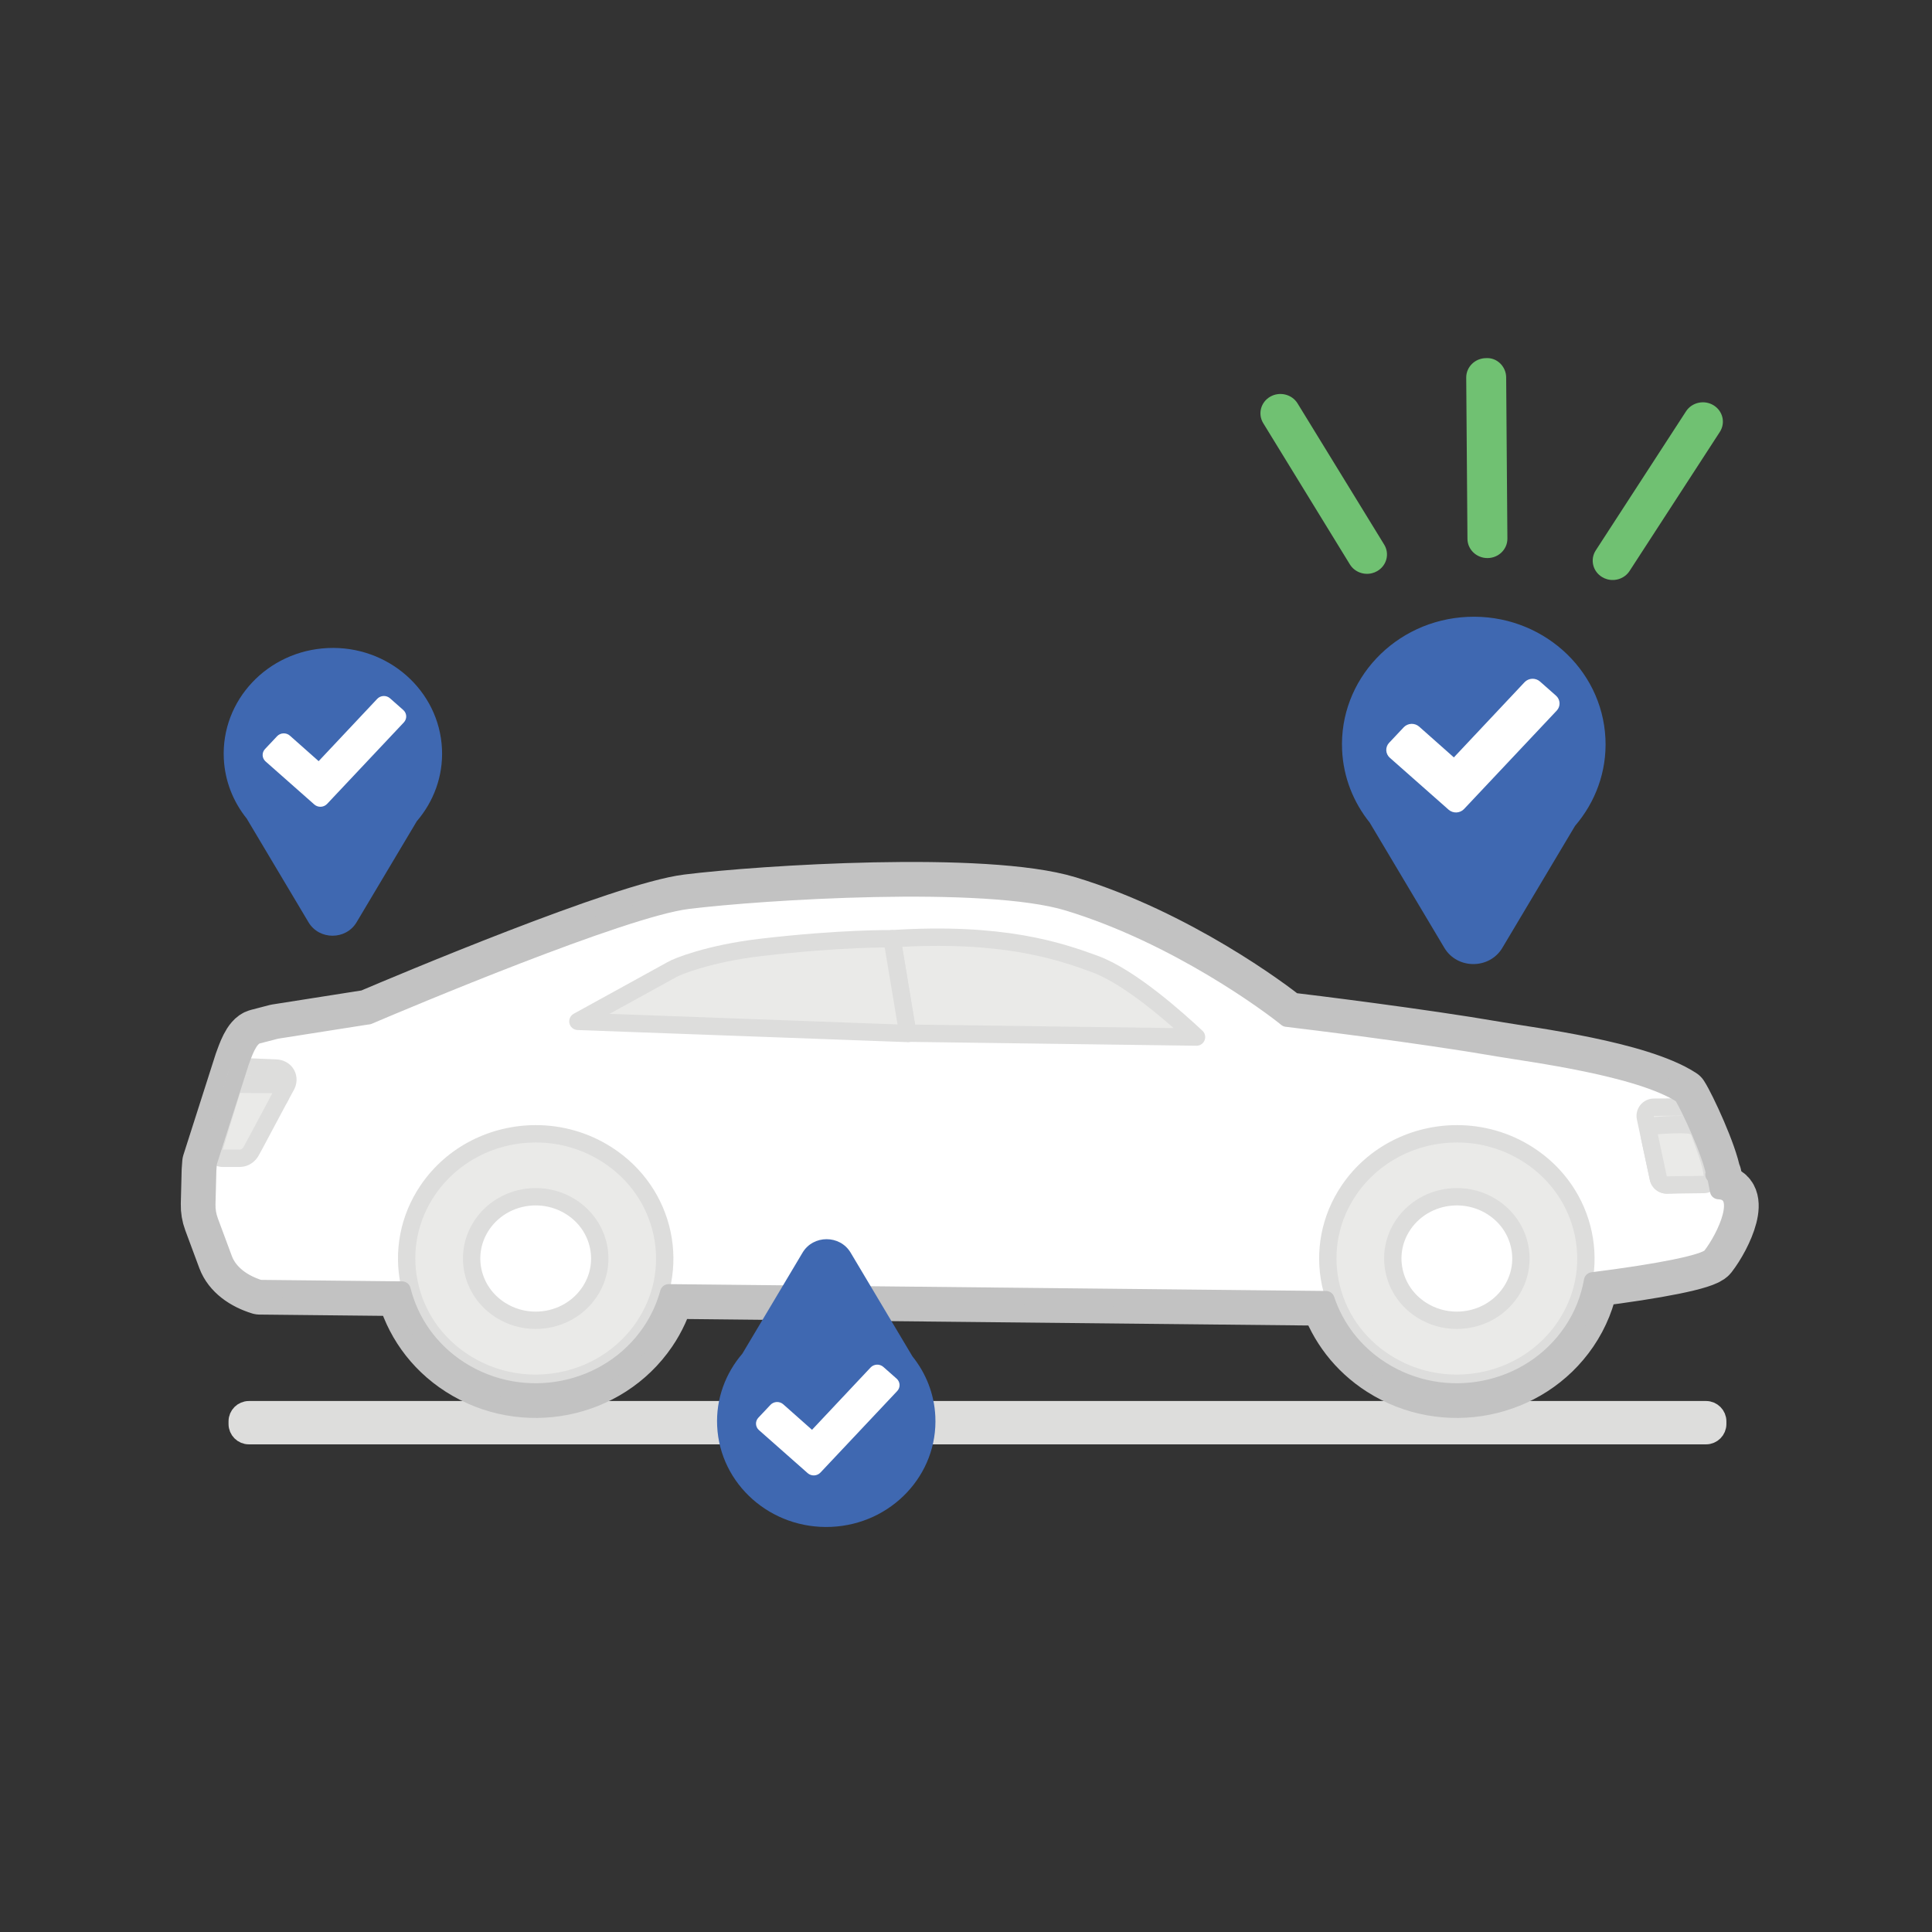 <?xml version="1.0" encoding="utf-8"?>
<!-- Generator: Adobe Illustrator 23.0.2, SVG Export Plug-In . SVG Version: 6.00 Build 0)  -->
<svg version="1.1" id="Layer_1" xmlns="http://www.w3.org/2000/svg" xmlns:xlink="http://www.w3.org/1999/xlink" x="0px" y="0px"
	 viewBox="0 0 512 512" enable-background="new 0 0 512 512" xml:space="preserve">
<rect x="0" y="0" width="512" height="512" fill="#333333" stroke="none"/>
<path fill="#DDDDDC" stroke="#DDDDDC" stroke-width="4.598" stroke-miterlimit="10" d="M452.125,373.581H65.954
	c-1.699,0-3.09,1.39-3.09,3.09v0.71c0,1.699,1.39,3.09,3.09,3.09h386.171c1.699,0,3.09-1.39,3.09-3.09v-0.71
	C455.214,374.971,453.824,373.581,452.125,373.581z"/>
<path fill="none" stroke="#C2C2C2" stroke-width="13.795" stroke-linejoin="round" stroke-miterlimit="10" d="M455.445,315.522
	l-0.833-4.199l-0.391-0.048h0.23c-0.915-5.498-6.753-18.13-8.673-21.108c-11.225-7.363-40.445-11.048-48.606-12.446l-0.878-0.151
	c-19.452-3.349-49.297-7.041-55.307-7.743c-4.058-3.347-28.993-21.947-57.927-30.736c-22.021-6.689-81.274-2.909-100.83-0.486
	c-17.218,2.133-74.784,26.407-84.642,30.603c-0.201,0.016-0.356,0.031-0.426,0.042l-23.961,3.766l-5.007,1.303
	c-2.287,0.596-3.673,4.972-4.475,7.128l-8.531,26.681l-0.149,2.007l-0.228,8.988c-0.039,1.54,0.217,3.073,0.755,4.523l3.718,10.009
	c1.449,3.9,5.26,6.506,9.539,7.823l37.723,0.393c2.101,8.371,7.309,16.031,15.316,21.151c16.82,10.755,39.456,6.265,50.558-10.029
	c2.234-3.278,3.8-6.789,4.789-10.386l174.066,1.812c0.038,0,0.078-0.001,0.115-0.001c2.46,7.365,7.401,14.008,14.589,18.603
	c16.82,10.755,39.456,6.265,50.558-10.029c2.885-4.233,4.684-8.848,5.506-13.548c17.035-2.142,29.893-4.589,31.382-6.506
	C457.43,327.786,462.977,315.869,455.445,315.522z"/>
<path fill="#FFFFFF" d="M54.811,319.124c-0.039,1.54,0.217,3.073,0.755,4.523l3.718,10.009c1.449,3.9,5.26,6.506,9.539,7.823
	l282.452,2.941c36.427,0,98.759-7.114,102.151-11.48c4.004-5.154,9.551-17.071,2.019-17.417l-0.833-4.199l-0.391-0.049h0.23
	c-0.915-5.497-6.753-18.129-8.673-21.108c-11.225-7.363-40.445-11.048-48.606-12.446l-0.878-0.151
	c-19.452-3.349-49.297-7.041-55.307-7.743c-4.058-3.347-28.993-21.947-57.927-30.736c-22.021-6.689-81.274-2.909-100.83-0.486
	c-17.218,2.133-74.784,26.407-84.642,30.603c-0.201,0.016-0.356,0.031-0.426,0.042l-23.961,3.766l-5.007,1.303
	c-2.287,0.595-3.673,4.972-4.474,7.128l-8.531,26.681l-0.15,2.007L54.811,319.124z"/>
<g>
	<g>
		<path fill="#EAEAE8" d="M63.618,291.939c-0.728-0.006-1.41-0.355-1.839-0.943c-0.429-0.589-0.554-1.345-0.337-2.04l1.447-4.633
			c0.301-0.963,1.193-1.612,2.193-1.612c0.035,0,0.07,0.001,0.106,0.002c6.097,0.278,7.488,0.323,7.775,0.325
			c1.326,0.01,2.406,0.603,2.965,1.626c0.552,1.009,0.47,2.264-0.218,3.356c-0.046,0.076-0.3,0.524-1.504,2.772
			c-0.4,0.747-1.179,1.213-2.026,1.213C72.173,292.006,63.618,291.939,63.618,291.939z"/>
		<path fill="#DDDDDC" d="M65.083,285.01c2.547,0.116,7.133,0.322,7.864,0.327c1.02,0.008,1.299,0.693,0.818,1.456
			c-0.12,0.19-0.731,1.318-1.586,2.914l-8.543-0.066C64.147,288,64.64,286.425,65.083,285.01 M65.081,280.412
			c-2.001,0-3.784,1.299-4.386,3.224c-0.444,1.416-0.937,2.994-1.449,4.637c-0.433,1.39-0.182,2.903,0.676,4.079
			c0.858,1.176,2.223,1.876,3.678,1.887l8.543,0.066c0.012,0,0.024,0,0.036,0c1.694,0,3.252-0.931,4.053-2.426
			c1.087-2.028,1.378-2.551,1.455-2.685c1.109-1.797,1.207-3.898,0.259-5.632c-0.957-1.751-2.812-2.806-4.963-2.823
			c-0.363-0.003-2.573-0.089-7.69-0.323C65.222,280.413,65.151,280.412,65.081,280.412L65.081,280.412z"/>
	</g>
	<g>
		<path fill="#EAEAE8" d="M59.034,306.965c-0.723,0-1.405-0.34-1.839-0.919c-0.436-0.581-0.572-1.333-0.367-2.029
			c0.912-3.097,2.463-8.163,4.612-15.06c0.299-0.962,1.189-1.615,2.195-1.615c0.006,0,8.561,0.066,8.561,0.066
			c0.805,0.006,1.548,0.434,1.959,1.126c0.411,0.692,0.43,1.549,0.049,2.259c-0.95,1.772-2.202,4.122-3.418,6.405
			c-3.117,5.85-4.12,7.723-4.321,8.044c-0.714,1.139-1.751,1.717-3.084,1.717C63.374,306.959,59.037,306.965,59.034,306.965z"/>
		<path fill="#DDDDDC" d="M63.636,289.641l8.543,0.066c-2.573,4.799-7.358,13.832-7.661,14.314
			c-0.375,0.598-0.754,0.638-1.133,0.638c-0.029,0-0.057,0-0.086,0c-0.047,0-0.151-0.001-0.296-0.001
			c-0.793,0-2.845,0.005-3.969,0.008C60.12,300.978,61.98,294.954,63.636,289.641 M63.636,285.043c-2.011,0-3.791,1.308-4.39,3.23
			c-2.152,6.907-3.708,11.986-4.623,15.094c-0.41,1.392-0.138,2.896,0.733,4.058c0.868,1.158,2.232,1.839,3.678,1.839
			c0.004,0,0.008,0,0.012,0c1.12-0.003,3.166-0.008,3.957-0.008l0.261,0l0.121,0.001c2.853,0,4.376-1.751,5.029-2.794
			c0.235-0.376,0.893-1.599,4.4-8.182c1.216-2.282,2.467-4.631,3.417-6.402c0.761-1.419,0.724-3.134-0.098-4.519
			c-0.822-1.385-2.308-2.239-3.919-2.252l-8.543-0.066C63.66,285.043,63.648,285.043,63.636,285.043L63.636,285.043z"/>
	</g>
</g>
<path fill="#EAEAE8" stroke="#DDDDDC" stroke-width="4.598" stroke-linejoin="round" stroke-miterlimit="10" d="M317.091,274.833
	c-4.97-4.641-17.494-15.904-26.938-19.363c-9.444-3.458-24.452-8.59-53.751-6.694l4.112,25.025L317.091,274.833z"/>
<path fill="#EAEAE8" stroke="#DDDDDC" stroke-width="4.598" stroke-linejoin="round" stroke-miterlimit="10" d="M240.587,273.882
	l-4.184-25.107c0,0-13.551-0.2-34.824,2.303c-13.768,1.62-22.371,5.139-23.5,5.872l-24.932,13.722L240.587,273.882z"/>
<g>
	<g>
		<path fill="#EAEAE8" d="M441.717,314.035c-1.08,0-2.02-0.754-2.247-1.818l-3.424-16.013c-0.145-0.675,0.022-1.38,0.454-1.918
			c0.432-0.539,1.083-0.855,1.773-0.861c0,0,7.4-0.064,7.407-0.064c0.727,0,1.411,0.344,1.846,0.928
			c1.035,1.393,2.534,4.764,2.832,5.83c0.602,2.151,1.209,3.843,1.745,5.335c0.769,2.141,1.376,3.831,1.539,5.7
			c0.055,0.626-0.149,1.248-0.564,1.72s-1.006,0.753-1.635,0.777C451.443,313.65,441.747,314.035,441.717,314.035z"/>
		<path fill="#DDDDDC" d="M445.68,295.659c0.831,1.117,2.233,4.251,2.464,5.078c1.459,5.22,2.969,7.87,3.208,10.617l-9.634,0.382
			l-3.425-16.013L445.68,295.659 M445.68,291.061c-0.013,0-0.027,0-0.04,0l-7.387,0.064c-1.381,0.012-2.684,0.644-3.548,1.722
			s-1.198,2.487-0.909,3.838l3.425,16.013c0.455,2.128,2.335,3.637,4.495,3.637c0.061,0,0.123-0.001,0.184-0.004l9.634-0.382
			c1.256-0.05,2.437-0.612,3.268-1.556c0.831-0.944,1.239-2.186,1.13-3.439c-0.189-2.167-0.874-4.073-1.667-6.28
			c-0.523-1.455-1.115-3.105-1.694-5.175c-0.34-1.217-1.963-4.917-3.202-6.583C448.503,291.748,447.134,291.061,445.68,291.061
			L445.68,291.061z"/>
	</g>
	<g>
		<path fill="#EAEAE8" d="M441.718,314.035c-1.084,0-2.021-0.757-2.248-1.819l-2.38-11.155c-0.139-0.648,0.01-1.325,0.406-1.855
			c0.397-0.531,1.004-0.865,1.665-0.916c0.136-0.011,3.367-0.258,5.979-0.258c2.201,0,4.477,0,5.169,1.93
			c0.238,0.664,0.485,1.338,0.733,2.011c1.295,3.526,2.518,6.856,2.742,9.438c0.056,0.637-0.156,1.268-0.585,1.741
			c-0.429,0.475-1.036,0.749-1.675,0.757C451.524,313.907,441.728,314.035,441.718,314.035z"/>
		<path fill="#DDDDDC" d="M445.142,300.331c1.579,0,2.891,0.096,3.002,0.407c1.402,3.906,3.111,8.125,3.35,10.872l-9.776,0.127
			l-2.38-11.155C439.338,300.581,442.589,300.331,445.142,300.331 M445.142,295.732c-2.699,0-6.018,0.254-6.158,0.265
			c-1.322,0.102-2.536,0.77-3.329,1.832c-0.794,1.062-1.09,2.415-0.814,3.712l2.38,11.155c0.453,2.124,2.33,3.639,4.496,3.639
			c0.02,0,0.04,0,0.061,0l9.776-0.127c1.279-0.017,2.492-0.565,3.35-1.513c0.858-0.948,1.282-2.211,1.171-3.485
			c-0.252-2.886-1.526-6.355-2.875-10.027c-0.246-0.669-0.491-1.338-0.728-1.998C451.234,295.732,447.568,295.732,445.142,295.732
			L445.142,295.732z"/>
	</g>
</g>
<path fill="#70C172" d="M363.594,151.908c-2.219,0.555-4.641-0.341-5.87-2.348l-22.949-37.408c-1.495-2.434-0.668-5.58,1.845-7.026
	c2.507-1.439,5.763-0.648,7.253,1.787l22.949,37.408c1.495,2.434,0.668,5.58-1.845,7.026
	C364.535,151.603,364.069,151.789,363.594,151.908z"/>
<path fill="#70C172" d="M425.928,153.511c-0.472-0.13-0.933-0.328-1.368-0.594c-2.475-1.506-3.22-4.672-1.662-7.068l23.912-36.837
	c1.554-2.395,4.829-3.122,7.297-1.61c2.475,1.506,3.22,4.672,1.662,7.068l-23.912,36.837
	C430.577,153.283,428.132,154.12,425.928,153.511z"/>
<path fill="#70C172" d="M394.183,147.894c-2.905,0-5.272-2.27-5.292-5.089l-0.326-42.731c-0.021-2.831,2.331-5.144,5.254-5.164
	c2.933-0.195,5.31,2.258,5.331,5.089l0.326,42.731c0.021,2.831-2.331,5.144-5.254,5.164
	C394.208,147.894,394.195,147.894,394.183,147.894z"/>
<path fill="#3F68B1" d="M425.457,195.722c-0.885-18.667-17.224-33.104-36.494-32.246c-19.27,0.858-34.173,16.686-33.288,35.352
	c0.344,7.251,3.041,13.847,7.314,19.173l11.38,19.094l8.403,14.098c3.415,5.729,11.951,5.729,15.366,0l8.402-14.098l10.862-18.225
	C422.773,212.612,425.873,204.493,425.457,195.722z"/>
<g>
	<path fill="#FFFFFF" d="M412.554,188.31l-20.686,21.97l-3.886,4.127c-0.513,0.545-1.249,0.869-1.998,0.903
		c-0.749,0.033-1.51-0.224-2.075-0.721l-4.259-3.765l-11.34-10.018c-0.565-0.499-0.898-1.212-0.932-1.936
		c-0.034-0.726,0.229-1.465,0.745-2.011l3.886-4.126c0.513-0.546,1.249-0.869,1.996-0.903c0.749-0.033,1.512,0.223,2.075,0.721
		l9.211,8.166l18.743-19.935c0.513-0.545,1.249-0.869,1.998-0.903c0.747-0.033,1.51,0.224,2.073,0.721l4.261,3.765
		c0.565,0.498,0.897,1.21,0.932,1.936C413.333,187.025,413.069,187.764,412.554,188.31z"/>
</g>
<path fill="#3F68B1" d="M117.127,198.454c-0.734-15.466-14.271-27.428-30.236-26.717c-15.966,0.711-28.314,13.825-27.58,29.291
	c0.285,6.008,2.519,11.473,6.06,15.886l9.429,15.82l6.962,11.681c2.829,4.747,9.902,4.747,12.731,0l6.962-11.681l9-15.1
	C114.903,212.448,117.471,205.721,117.127,198.454z"/>
<g>
	<path fill="#FFFFFF" d="M107.034,191.431l-17.139,18.203l-3.22,3.42c-0.425,0.452-1.035,0.72-1.656,0.748s-1.251-0.186-1.719-0.598
		l-3.528-3.119l-9.396-8.3c-0.468-0.414-0.744-1.004-0.772-1.604c-0.029-0.601,0.19-1.214,0.617-1.666l3.22-3.419
		c0.425-0.453,1.035-0.72,1.654-0.748c0.621-0.028,1.253,0.185,1.719,0.598l7.632,6.766l15.529-16.517
		c0.425-0.452,1.035-0.72,1.656-0.748c0.619-0.028,1.251,0.186,1.718,0.598l3.53,3.119c0.468,0.413,0.744,1.002,0.772,1.604
		C107.679,190.366,107.461,190.978,107.034,191.431z"/>
</g>
<g>
	<path fill="#EAEAE8" d="M386.048,366.574c-6.702,0-13.214-1.897-18.83-5.489c-7.679-4.909-12.893-12.422-14.679-21.152
		c-1.754-8.565,0.018-17.299,4.987-24.591c6.347-9.315,17.034-14.877,28.59-14.877c6.702,0,13.214,1.897,18.83,5.489
		c7.679,4.91,12.892,12.422,14.679,21.153c1.753,8.564-0.018,17.298-4.987,24.591C408.291,361.014,397.604,366.574,386.048,366.574z
		"/>
	<path fill="#DDDDDC" d="M386.117,298.166v4.598c6.262,0,12.345,1.773,17.59,5.127c7.151,4.572,12.004,11.56,13.665,19.677
		c1.628,7.951-0.018,16.061-4.635,22.836c-5.918,8.686-15.896,13.872-26.69,13.872c-6.263,0-12.346-1.773-17.592-5.127
		c-7.151-4.572-12.004-11.56-13.665-19.677c-1.627-7.951,0.018-16.061,4.635-22.836c5.918-8.686,15.896-13.871,26.69-13.872
		L386.117,298.166 M386.116,298.166c-11.85,0-23.473,5.584-30.49,15.881c-11.102,16.294-6.467,38.221,10.353,48.976
		c6.191,3.958,13.168,5.851,20.069,5.851c11.85,0,23.473-5.583,30.49-15.881c11.102-16.294,6.467-38.221-10.353-48.976
		C399.994,300.059,393.017,298.166,386.116,298.166L386.116,298.166z"/>
</g>
<g>
	<path fill="#FFFFFF" d="M386.064,349.892c-3.332,0-6.569-0.943-9.36-2.728c-3.806-2.434-6.389-6.154-7.273-10.475
		c-0.866-4.234,0.01-8.553,2.468-12.159c3.149-4.623,8.458-7.382,14.201-7.382c3.332,0,6.569,0.943,9.36,2.728
		c3.806,2.434,6.389,6.154,7.273,10.475c0.866,4.234-0.01,8.553-2.468,12.159C397.116,347.132,391.808,349.892,386.064,349.892z"/>
	<path fill="#DDDDDC" d="M386.101,319.447L386.101,319.447c2.892,0,5.7,0.818,8.121,2.366c3.278,2.096,5.501,5.292,6.26,8.999
		c0.741,3.62-0.01,7.314-2.115,10.403c-2.721,3.994-7.32,6.378-12.302,6.378c-2.892,0-5.701-0.818-8.122-2.366
		c-3.278-2.096-5.501-5.292-6.26-8.999c-0.741-3.62,0.01-7.314,2.115-10.403C376.519,321.832,381.118,319.447,386.101,319.447
		 M386.1,314.849c-6.258,0-12.397,2.949-16.102,8.387c-5.863,8.605-3.415,20.185,5.468,25.865c3.269,2.09,6.954,3.09,10.599,3.09
		c6.258,0,12.397-2.949,16.102-8.387c5.863-8.605,3.415-20.185-5.468-25.865C393.429,315.849,389.744,314.849,386.1,314.849
		L386.1,314.849z"/>
</g>
<g>
	<path fill="#EAEAE8" d="M141.931,366.574c-6.703,0-13.214-1.897-18.831-5.489c-7.679-4.909-12.892-12.422-14.679-21.152
		c-1.753-8.564,0.018-17.298,4.987-24.591c6.347-9.315,17.035-14.877,28.59-14.877c6.702,0,13.214,1.897,18.83,5.489
		c7.679,4.91,12.892,12.423,14.679,21.154c1.753,8.564-0.019,17.298-4.987,24.59C164.174,361.014,153.486,366.574,141.931,366.574z"
		/>
	<path fill="#DDDDDC" d="M142,298.166v4.598c6.262,0,12.345,1.773,17.59,5.127c7.151,4.572,12.004,11.56,13.665,19.677
		c1.628,7.951-0.018,16.061-4.635,22.836c-5.918,8.686-15.896,13.872-26.69,13.872c-6.263,0-12.346-1.773-17.592-5.127
		c-7.151-4.572-12.004-11.56-13.665-19.677c-1.627-7.951,0.019-16.061,4.635-22.836c5.918-8.686,15.896-13.871,26.69-13.872
		L142,298.166 M141.999,298.166c-11.85,0-23.473,5.584-30.49,15.881c-11.102,16.294-6.467,38.221,10.353,48.976
		c6.191,3.958,13.168,5.851,20.069,5.851c11.85,0,23.473-5.583,30.49-15.881c11.102-16.294,6.467-38.221-10.353-48.976
		C155.877,300.059,148.9,298.166,141.999,298.166L141.999,298.166z"/>
</g>
<g>
	<path fill="#FFFFFF" d="M141.947,349.892c-3.333,0-6.569-0.943-9.361-2.729c-3.806-2.433-6.389-6.153-7.273-10.474
		c-0.867-4.234,0.01-8.553,2.467-12.159c3.15-4.623,8.459-7.382,14.202-7.382c3.332,0,6.569,0.943,9.36,2.728
		c3.806,2.434,6.39,6.153,7.274,10.475c0.867,4.233-0.009,8.552-2.467,12.159C153,347.132,147.69,349.892,141.947,349.892z"/>
	<path fill="#DDDDDC" d="M141.983,319.447L141.983,319.447c2.892,0,5.7,0.818,8.121,2.366c3.278,2.096,5.501,5.292,6.26,8.999
		c0.741,3.62-0.01,7.314-2.115,10.403c-2.721,3.994-7.32,6.378-12.302,6.378c-2.892,0-5.701-0.818-8.122-2.366
		c-3.278-2.096-5.501-5.292-6.26-8.999c-0.741-3.62,0.01-7.314,2.115-10.403C132.401,321.832,137.001,319.447,141.983,319.447
		 M141.983,314.849c-6.258,0-12.397,2.949-16.102,8.387c-5.863,8.605-3.415,20.185,5.468,25.865c3.269,2.09,6.954,3.09,10.599,3.09
		c6.258,0,12.397-2.949,16.102-8.387c5.863-8.605,3.415-20.185-5.468-25.865C149.312,315.849,145.627,314.849,141.983,314.849
		L141.983,314.849z"/>
</g>
<path fill="none" stroke="#C2C2C2" stroke-width="4.598" stroke-linejoin="round" stroke-miterlimit="10" d="M455.445,315.522
	l-0.833-4.199l-0.391-0.048h0.23c-0.915-5.498-6.753-18.13-8.673-21.108c-11.225-7.363-40.445-11.048-48.606-12.446l-0.878-0.151
	c-19.452-3.349-49.297-7.041-55.307-7.743c-4.058-3.347-28.993-21.947-57.927-30.736c-22.021-6.689-81.274-2.909-100.83-0.486
	c-17.218,2.133-74.784,26.407-84.642,30.603c-0.201,0.016-0.356,0.031-0.426,0.042l-23.961,3.766l-5.007,1.303
	c-2.287,0.596-3.673,4.972-4.475,7.128l-8.531,26.681l-0.149,2.007l-0.228,8.988c-0.039,1.54,0.217,3.073,0.755,4.523l3.718,10.009
	c1.449,3.9,5.26,6.506,9.539,7.823l37.723,0.393c2.101,8.371,7.309,16.031,15.316,21.151c16.82,10.755,39.456,6.265,50.558-10.029
	c2.234-3.278,3.8-6.789,4.789-10.386l174.066,1.812c0.038,0,0.078-0.001,0.115-0.001c2.46,7.365,7.401,14.008,14.589,18.603
	c16.82,10.755,39.456,6.265,50.558-10.029c2.885-4.233,4.684-8.848,5.506-13.548c17.035-2.142,29.893-4.589,31.382-6.506
	C457.43,327.786,462.977,315.869,455.445,315.522z"/>
<path fill="#3F68B1" d="M190.055,377.92c0.734,15.466,14.271,27.428,30.236,26.717c15.966-0.711,28.314-13.825,27.58-29.291
	c-0.285-6.008-2.519-11.473-6.06-15.886l-9.429-15.82l-6.962-11.681c-2.829-4.747-9.902-4.747-12.731,0l-6.962,11.681l-9,15.1
	C192.279,363.927,189.711,370.654,190.055,377.92z"/>
<g>
	<path fill="#FFFFFF" d="M237.779,368.63l-17.139,18.203l-3.22,3.42c-0.425,0.452-1.035,0.72-1.656,0.748
		c-0.621,0.028-1.251-0.186-1.719-0.598l-3.528-3.119l-9.396-8.3c-0.468-0.414-0.744-1.004-0.772-1.604
		c-0.029-0.601,0.19-1.214,0.617-1.666l3.22-3.419c0.425-0.453,1.035-0.72,1.654-0.748c0.621-0.028,1.253,0.185,1.719,0.598
		l7.632,6.766l15.529-16.517c0.425-0.452,1.035-0.72,1.656-0.748c0.619-0.028,1.251,0.186,1.718,0.598l3.53,3.119
		c0.468,0.413,0.744,1.002,0.772,1.604C238.425,367.566,238.206,368.177,237.779,368.63z"/>
</g>
</svg>
